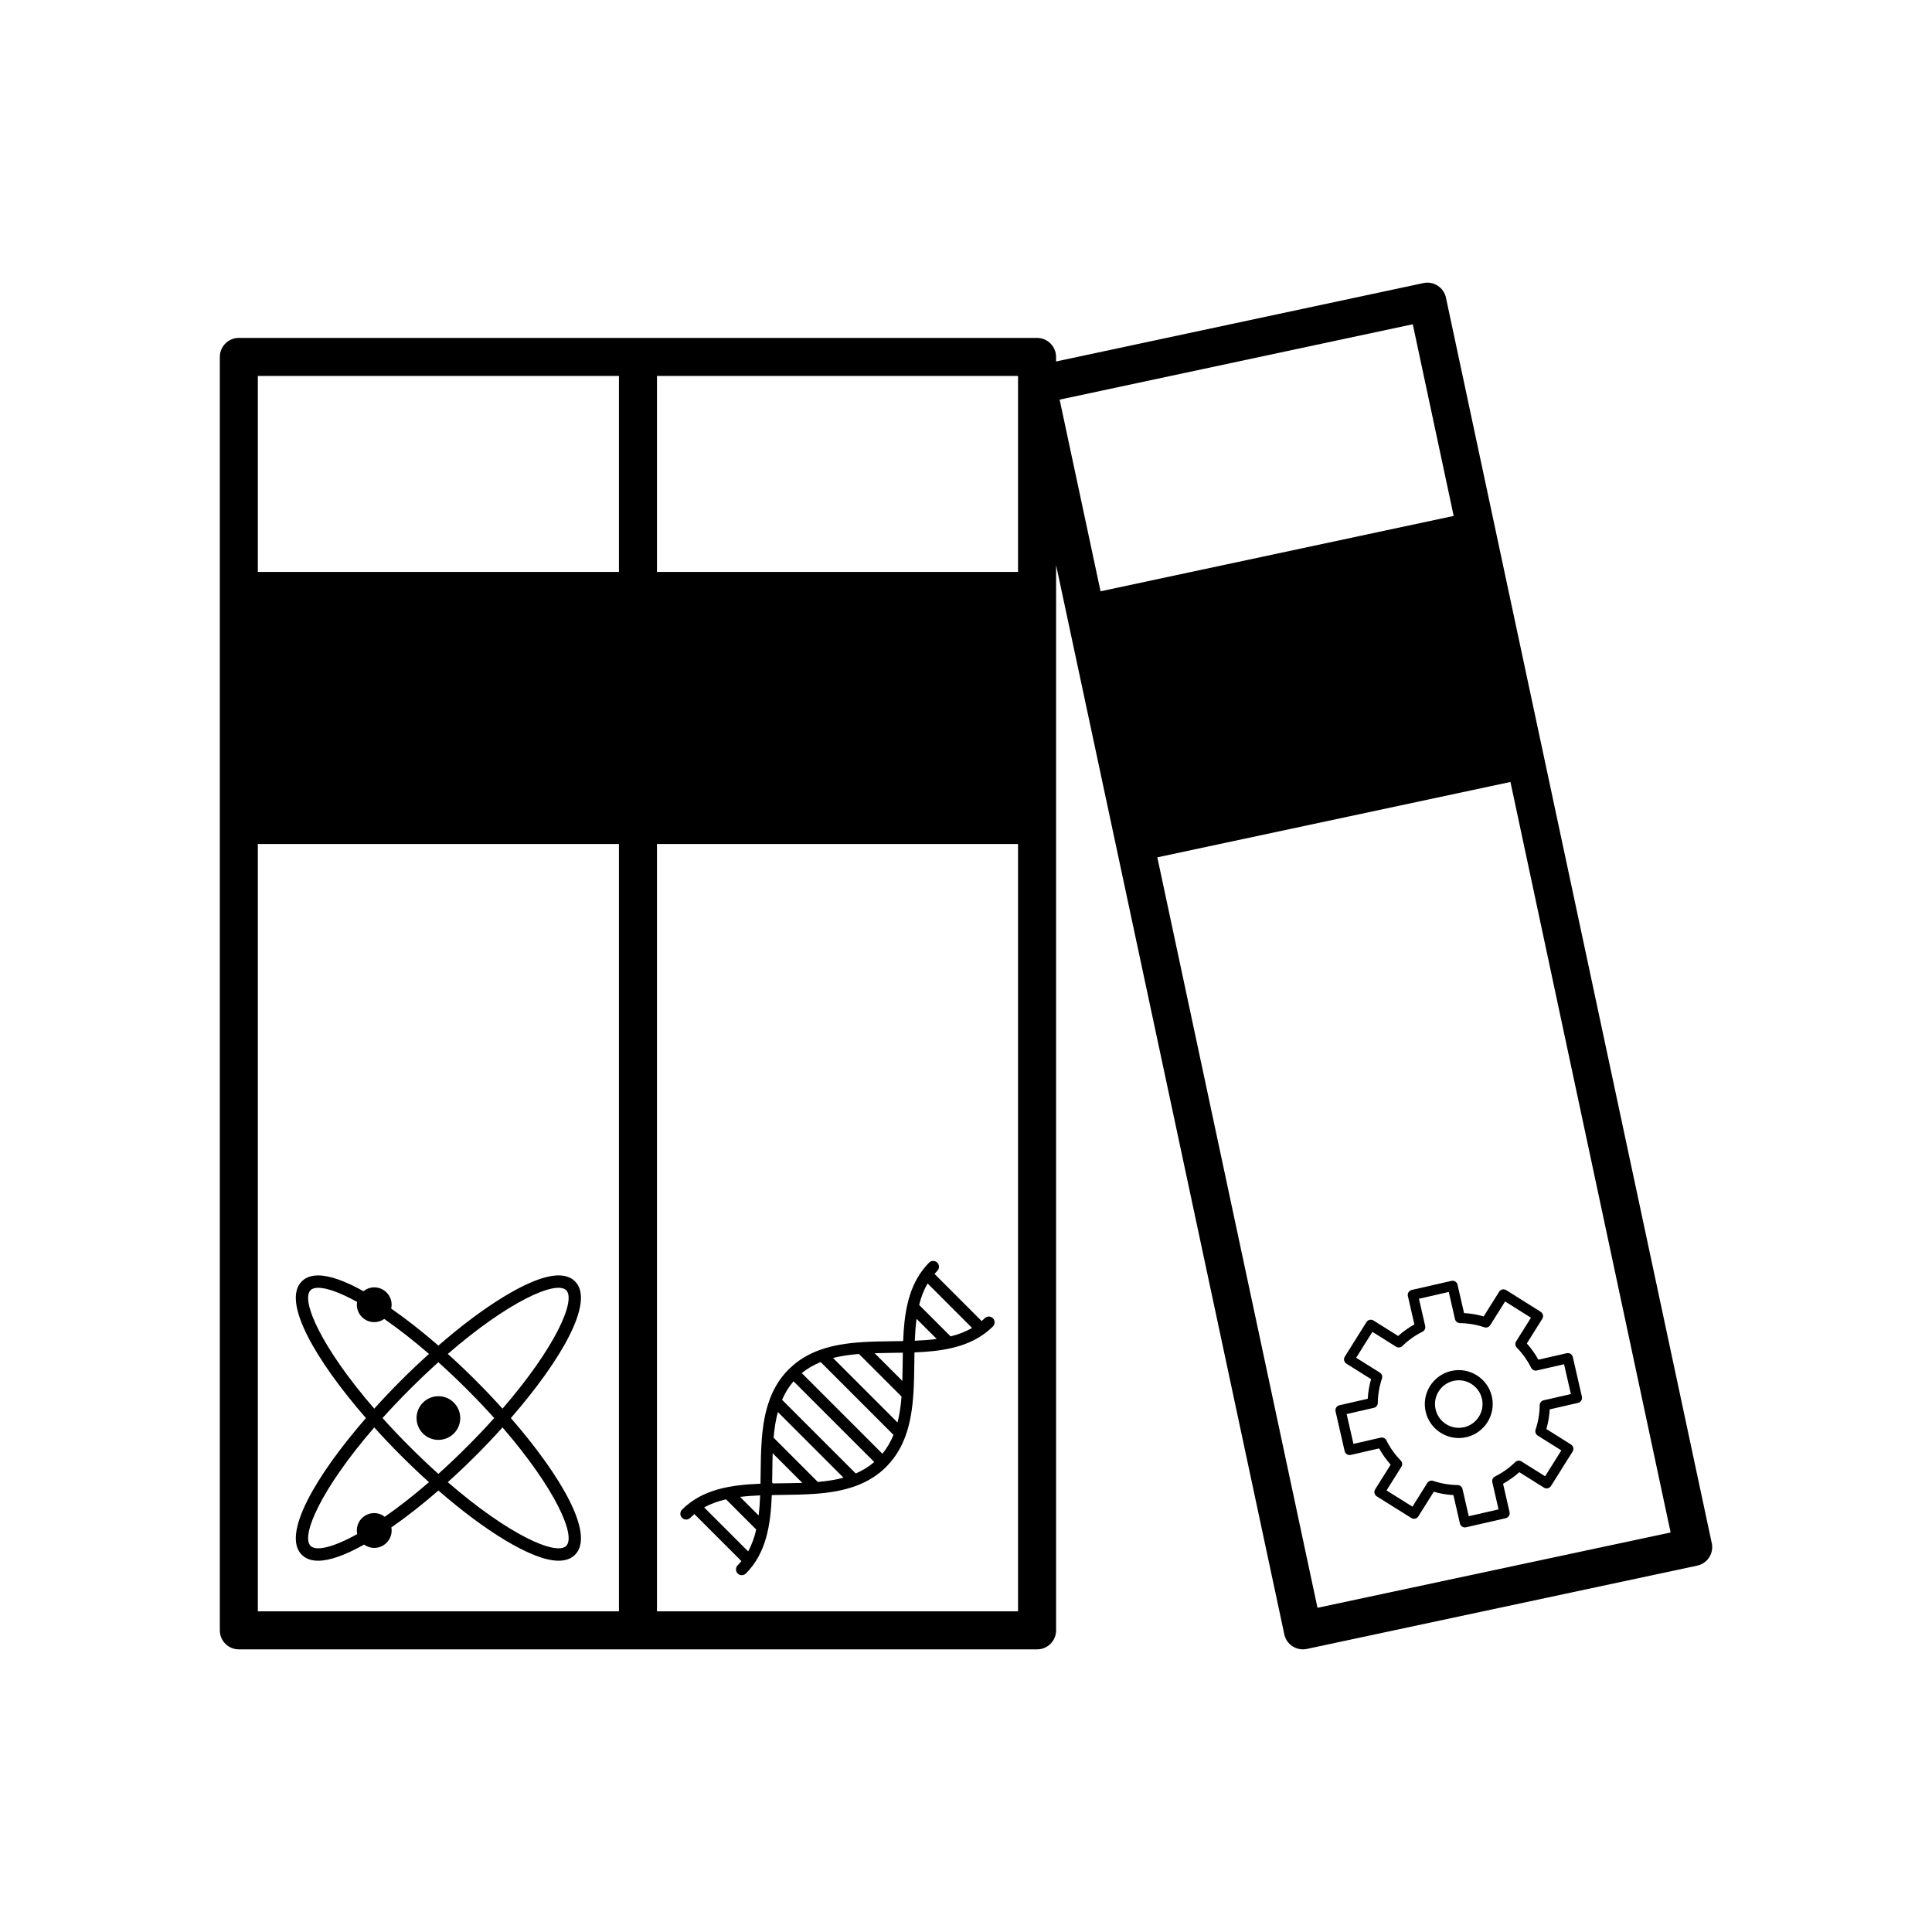 <?xml version="1.0" encoding="UTF-8"?>
<!-- Uploaded to: ICON Repo, www.svgrepo.com, Generator: ICON Repo Mixer Tools -->
<svg fill="#000000" width="800px" height="800px" version="1.1" viewBox="144 144 512 512" xmlns="http://www.w3.org/2000/svg">
 <g>
  <path d="m325.84 546.7c0.395 0 0.789-0.152 1.09-0.453 0.352-0.352 0.719-0.684 1.094-0.996l12.465 12.465c-0.312 0.375-0.641 0.738-0.996 1.094-0.602 0.602-0.602 1.578 0 2.18 0.301 0.301 0.695 0.453 1.09 0.453 0.395 0 0.789-0.152 1.09-0.453 5.426-5.426 6.562-12.984 6.863-20.785 0.902-0.016 1.812-0.027 2.727-0.039 2.961-0.035 5.953-0.078 8.887-0.297h0.004c3.769-0.281 7.438-0.871 10.816-2.144 0.012-0.004 0.023-0.008 0.035-0.012 2.871-1.086 5.535-2.668 7.859-4.992 0.039-0.039 0.07-0.082 0.109-0.121 0.008-0.008 0.02-0.008 0.027-0.016 0.012-0.012 0.016-0.027 0.027-0.039 2.332-2.387 3.898-5.117 4.965-8.062 0.012-0.027 0.02-0.051 0.027-0.078 1.219-3.41 1.77-7.102 2.027-10.891v-0.004c0.188-2.769 0.23-5.59 0.262-8.383 0.012-0.914 0.023-1.824 0.039-2.727 6.879-0.266 13.559-1.199 18.762-5.129 0.004-0.004 0.012-0.008 0.016-0.012 0 0 0-0.004 0.004-0.004 0.691-0.523 1.367-1.086 2.004-1.723 0.602-0.602 0.602-1.578 0-2.18-0.602-0.602-1.578-0.602-2.18 0-0.262 0.262-0.539 0.5-0.812 0.738l-12.488-12.488c0.238-0.273 0.477-0.551 0.738-0.812 0.602-0.602 0.602-1.578 0-2.18-0.602-0.602-1.578-0.602-2.18 0-0.637 0.637-1.195 1.312-1.723 2.004 0 0-0.004 0-0.004 0.004-0.004 0.004-0.008 0.012-0.012 0.02-3.93 5.203-4.859 11.883-5.129 18.762-0.902 0.016-1.812 0.027-2.727 0.039-2.793 0.035-5.609 0.074-8.379 0.262h-0.016c-3.789 0.258-7.481 0.809-10.891 2.027-0.023 0.008-0.051 0.016-0.074 0.027-2.945 1.062-5.676 2.633-8.062 4.965-0.012 0.012-0.027 0.016-0.039 0.027-0.008 0.008-0.008 0.016-0.016 0.023-0.039 0.039-0.082 0.07-0.121 0.109-2.328 2.324-3.906 4.988-4.992 7.859-0.004 0.012-0.008 0.02-0.012 0.031-1.273 3.375-1.859 7.047-2.144 10.816-0.219 2.934-0.262 5.926-0.297 8.887-0.012 0.914-0.023 1.824-0.039 2.727-7.801 0.301-15.359 1.438-20.785 6.863-0.602 0.602-0.602 1.578 0 2.18 0.301 0.305 0.695 0.457 1.09 0.457zm63.988-62.566 11.781 11.781c-1.742 1.02-3.648 1.738-5.691 2.242l-8.332-8.332c0.5-2.043 1.223-3.953 2.242-5.691zm-2.93 9.367 5.34 5.34c-1.867 0.25-3.812 0.387-5.805 0.465 0.078-1.996 0.215-3.941 0.465-5.805zm-6.242 9.016c0.867-0.012 1.734-0.023 2.606-0.039-0.016 0.867-0.027 1.738-0.039 2.606-0.02 1.645-0.043 3.269-0.094 4.871l-7.344-7.344c1.602-0.051 3.231-0.074 4.871-0.094zm-9.02 0.301 11.281 11.281c-0.188 2.394-0.508 4.695-1.062 6.871l-17.094-17.094c2.18-0.547 4.481-0.871 6.875-1.059zm-10.156 2.137 19.301 19.305c-0.73 1.789-1.68 3.465-2.938 4.992l-21.359-21.359c1.527-1.258 3.207-2.207 4.996-2.938zm-7.191 5.102 21.395 21.395c-1.496 1.289-3.141 2.273-4.906 3.031l-19.52-19.52c0.762-1.766 1.746-3.41 3.031-4.906zm-4.148 8.145 17.398 17.398c-2.148 0.582-4.43 0.926-6.801 1.133l-11.73-11.73c0.207-2.371 0.551-4.652 1.133-6.801zm-1.48 16.312c0.023-1.824 0.047-3.625 0.105-5.394l7.856 7.856c-1.77 0.062-3.574 0.086-5.394 0.105-0.793 0.012-1.594 0.023-2.391 0.035l-0.211-0.211c0.012-0.797 0.023-1.594 0.035-2.391zm-3.211 5.777c-0.07 1.824-0.195 3.606-0.406 5.324l-4.918-4.918c1.719-0.211 3.496-0.332 5.324-0.406zm-9.047 1.047 8.004 8.004c-0.477 2.07-1.16 4.016-2.148 5.789l-11.645-11.645c1.773-0.988 3.715-1.672 5.789-2.148z"/>
  <path d="m296.39 483.58c-3.012-3.016-9.23-1.73-18.48 3.82-5.469 3.281-11.547 7.816-17.734 13.195-4.277-3.719-8.504-7.031-12.512-9.809 0.074-0.328 0.121-0.668 0.121-1.016 0-2.547-2.062-4.609-4.609-4.609-1.086 0-2.07 0.391-2.856 1.02-8.082-4.492-13.582-5.375-16.359-2.598-5.352 5.352 3.664 20.875 17.012 36.219-13.348 15.344-22.363 30.867-17.012 36.219 1.059 1.059 2.512 1.586 4.352 1.586 3.023 0 7.098-1.434 12.176-4.277 0.758 0.547 1.684 0.879 2.691 0.879 2.547 0 4.609-2.062 4.609-4.609 0-0.277-0.035-0.551-0.082-0.816 3.996-2.769 8.207-6.074 12.473-9.781 6.188 5.375 12.266 9.914 17.734 13.195 6.004 3.602 10.73 5.406 14.129 5.406 1.84 0 3.293-0.527 4.352-1.586 5.352-5.352-3.664-20.875-17.012-36.219 13.344-15.344 22.355-30.867 17.008-36.219zm-70.094 2.34c0.43-0.43 1.117-0.645 2.043-0.645 2.211 0 5.766 1.242 10.301 3.75-0.039 0.246-0.074 0.492-0.074 0.746 0 2.547 2.062 4.609 4.609 4.609 0.988 0 1.898-0.316 2.648-0.848 3.625 2.508 7.609 5.594 11.855 9.27-2.484 2.238-4.973 4.598-7.438 7.066-2.43 2.43-4.797 4.926-7.062 7.438-14.066-16.254-19.527-28.742-16.883-31.387zm19.676 60.039c-0.777-0.602-1.742-0.973-2.801-0.973-2.547 0-4.609 2.062-4.609 4.609 0 0.328 0.039 0.648 0.102 0.957-6.441 3.566-10.906 4.582-12.367 3.121-2.644-2.644 2.816-15.133 16.883-31.383 2.269 2.516 4.633 5.012 7.062 7.438 2.465 2.465 4.953 4.828 7.438 7.062-4.188 3.625-8.125 6.68-11.707 9.168zm6.606-18.57c-2.594-2.594-4.992-5.129-7.207-7.594 2.211-2.461 4.613-5 7.207-7.594 2.59-2.59 5.125-4.988 7.586-7.199 2.465 2.215 5 4.602 7.598 7.199 2.594 2.594 4.992 5.129 7.207 7.594-2.211 2.461-4.613 5-7.207 7.594s-5.129 4.996-7.594 7.207c-2.457-2.211-4.996-4.613-7.59-7.207zm41.473 26.285c-2.648 2.641-15.133-2.816-31.383-16.883 2.484-2.238 4.973-4.598 7.438-7.062 2.43-2.43 4.797-4.922 7.062-7.438 14.062 16.254 19.523 28.738 16.883 31.383zm-16.883-36.367c-2.266-2.516-4.633-5.012-7.062-7.438-2.465-2.465-4.953-4.828-7.438-7.066 16.25-14.062 28.734-19.527 31.383-16.879 2.641 2.641-2.82 15.129-16.883 31.383z"/>
  <path d="m260.18 514.01c-3.199 0-5.789 2.594-5.789 5.789 0 3.199 2.594 5.789 5.789 5.789 3.199 0 5.789-2.594 5.789-5.789 0-3.199-2.59-5.789-5.789-5.789z"/>
  <path d="m552.3 491.64-9.145-5.746c-0.305-0.191-0.672-0.254-1.02-0.172-0.348 0.078-0.652 0.297-0.844 0.598l-4.102 6.539c-1.695-0.484-3.438-0.781-5.203-0.883l-1.723-7.516c-0.168-0.727-0.891-1.18-1.617-1.016l-10.527 2.41c-0.727 0.168-1.18 0.891-1.016 1.617l1.723 7.516c-1.543 0.859-2.984 1.883-4.301 3.059l-6.531-4.102c-0.305-0.191-0.672-0.254-1.02-0.172-0.348 0.078-0.652 0.297-0.844 0.598l-5.742 9.156c-0.191 0.305-0.254 0.672-0.172 1.02 0.078 0.348 0.297 0.652 0.598 0.844l6.535 4.094c-0.488 1.695-0.781 3.438-0.883 5.203l-7.516 1.723c-0.727 0.168-1.18 0.891-1.016 1.617l2.41 10.527c0.168 0.727 0.891 1.18 1.617 1.016l7.516-1.723c0.859 1.543 1.883 2.984 3.059 4.301l-4.102 6.539c-0.191 0.305-0.254 0.672-0.172 1.02 0.078 0.348 0.297 0.652 0.598 0.844l9.152 5.734c0.633 0.395 1.465 0.207 1.859-0.426l4.094-6.527c1.695 0.488 3.438 0.781 5.203 0.883l1.723 7.516c0.168 0.727 0.891 1.18 1.617 1.016l10.527-2.41c0.727-0.168 1.18-0.891 1.016-1.617l-1.723-7.516c1.551-0.863 2.992-1.887 4.309-3.062l6.527 4.094c0.633 0.395 1.465 0.207 1.859-0.426l5.738-9.145c0.395-0.633 0.207-1.465-0.426-1.859l-6.527-4.098c0.484-1.695 0.781-3.441 0.883-5.211l7.516-1.723c0.727-0.168 1.18-0.891 1.016-1.617l-2.41-10.527c-0.168-0.727-0.891-1.18-1.617-1.016l-7.512 1.715c-0.859-1.543-1.883-2.984-3.059-4.301l4.094-6.527c0.398-0.629 0.207-1.465-0.422-1.859zm-6.512 7.832c-0.332 0.527-0.258 1.215 0.18 1.66 1.539 1.574 2.816 3.371 3.801 5.344 0.277 0.559 0.902 0.852 1.512 0.715l7.211-1.652 1.809 7.898-7.211 1.652c-0.609 0.141-1.039 0.676-1.051 1.301-0.027 2.215-0.395 4.394-1.094 6.477-0.199 0.59 0.035 1.242 0.562 1.574l6.266 3.93-4.301 6.856-6.266-3.93c-0.527-0.332-1.215-0.258-1.66 0.18-1.57 1.535-3.371 2.812-5.352 3.805-0.559 0.277-0.852 0.902-0.715 1.512l1.652 7.211-7.898 1.809-1.652-7.211c-0.141-0.609-0.676-1.039-1.301-1.051-2.207-0.027-4.383-0.398-6.465-1.098-0.594-0.199-1.242 0.035-1.574 0.562l-3.93 6.266-6.863-4.301 3.938-6.273c0.332-0.527 0.258-1.215-0.18-1.66-1.539-1.574-2.816-3.371-3.801-5.344-0.277-0.559-0.902-0.852-1.512-0.715l-7.211 1.652-1.809-7.898 7.211-1.652c0.609-0.141 1.039-0.676 1.051-1.301 0.027-2.203 0.395-4.379 1.098-6.465 0.199-0.59-0.035-1.242-0.562-1.574l-6.273-3.93 4.309-6.867 6.266 3.938c0.527 0.332 1.215 0.258 1.66-0.18 1.574-1.539 3.371-2.816 5.344-3.801 0.559-0.277 0.852-0.902 0.715-1.512l-1.652-7.211 7.898-1.809 1.652 7.211c0.141 0.609 0.676 1.039 1.301 1.051 2.203 0.027 4.379 0.395 6.465 1.098 0.594 0.199 1.242-0.035 1.574-0.562l3.938-6.273 6.859 4.309z"/>
  <path d="m528.58 507.32c-4.836 1.109-7.871 5.945-6.766 10.781 1.109 4.836 5.945 7.871 10.781 6.766 4.836-1.109 7.871-5.945 6.766-10.781-1.105-4.84-5.945-7.875-10.781-6.766zm3.414 14.91c-3.387 0.773-6.769-1.348-7.547-4.734-0.773-3.387 1.348-6.769 4.734-7.547 3.387-0.773 6.769 1.348 7.547 4.734 0.777 3.387-1.348 6.773-4.734 7.547z"/>
  <path d="m597.63 552.93-44.551-208.74-12.945-60.648-12.941-60.648c-0.277-1.309-1.062-2.449-2.184-3.176-1.121-0.727-2.477-0.98-3.793-0.699l-97.352 20.777v-1.207c0-2.781-2.254-5.039-5.039-5.039h-211.53c-2.785 0-5.039 2.254-5.039 5.039v337.47c0 2.781 2.254 5.039 5.039 5.039h211.54c2.785 0 5.039-2.254 5.039-5.039v-282.31l2.981 13.969 12.945 60.648 44.551 208.74c0.5 2.367 2.594 3.988 4.922 3.988 0.348 0 0.703-0.035 1.059-0.109l103.44-22.074c1.305-0.277 2.449-1.066 3.172-2.188 0.727-1.121 0.977-2.484 0.695-3.793zm-183.84-257.36h-95.688v-51.938h95.688zm-201.46-51.938h95.695v51.938h-95.695zm0 124.03h95.695v203.36h-95.695zm201.46 203.36h-95.688v-203.36h95.688zm104.61-341.09 10.84 50.793-93.582 19.973-10.844-50.793zm-25.25 340.15-42.449-198.88 93.582-19.973 42.449 198.89z"/>
 </g>
</svg>